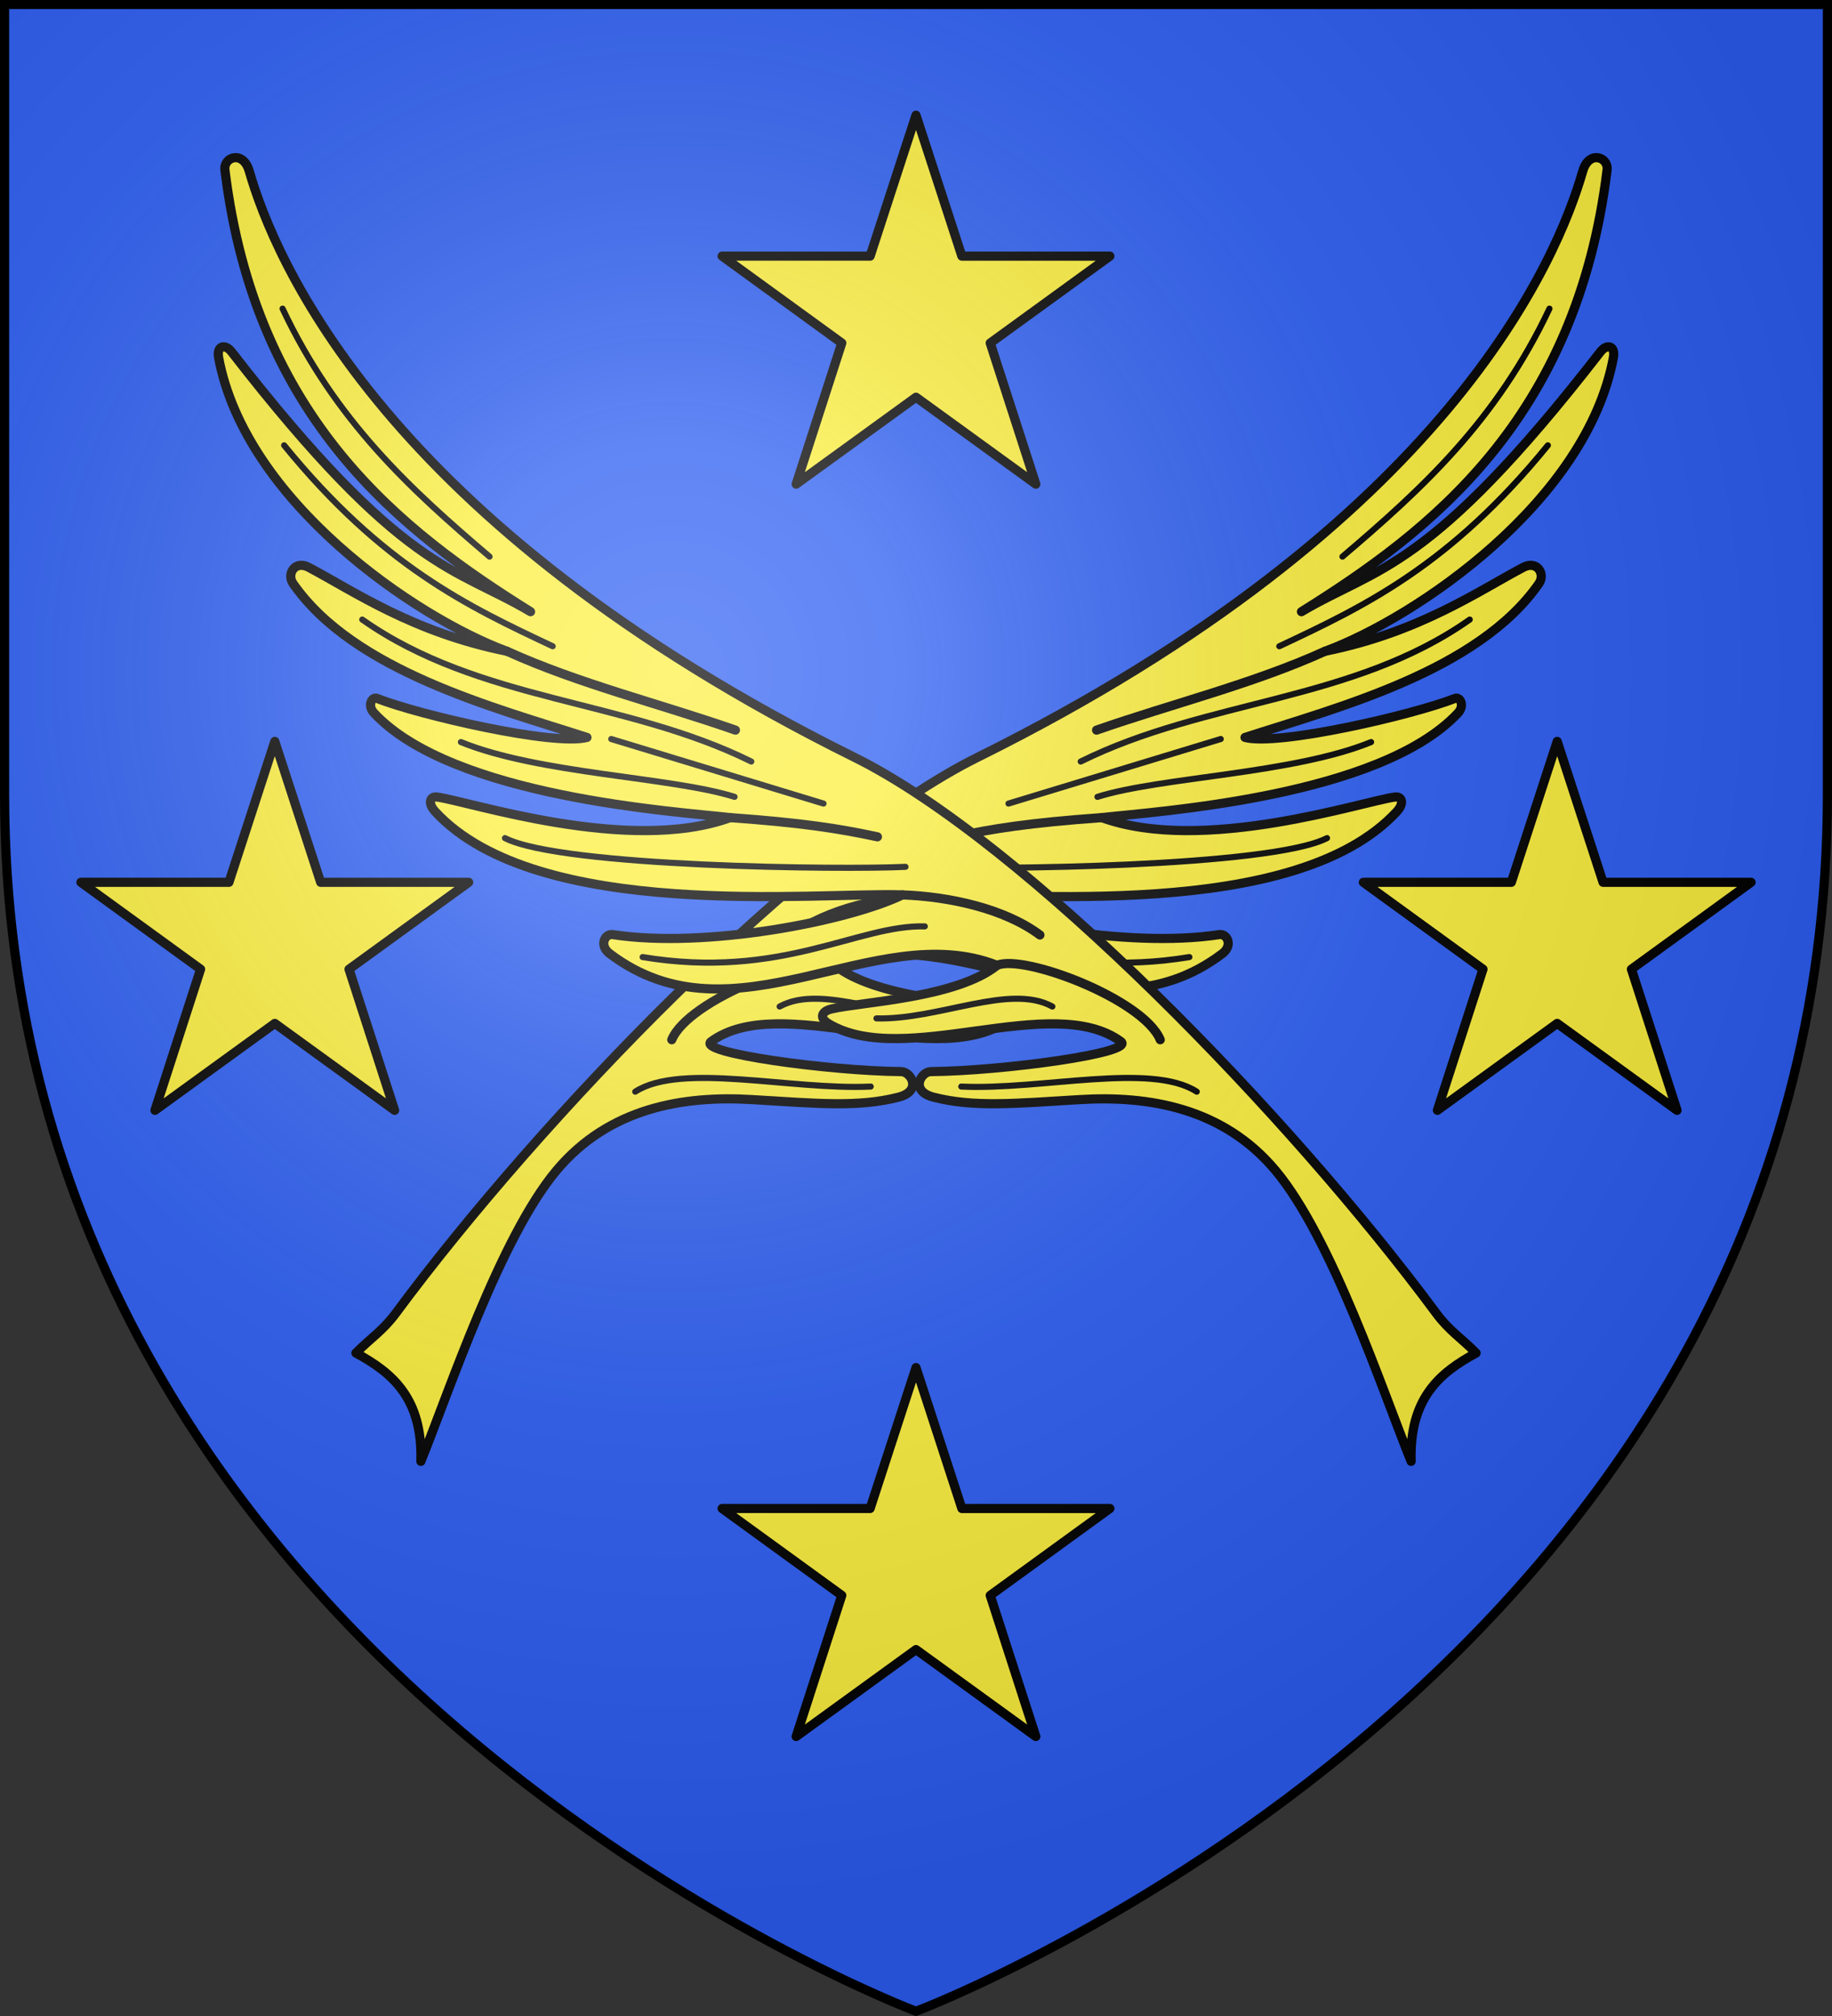 <svg xmlns="http://www.w3.org/2000/svg" xmlns:xlink="http://www.w3.org/1999/xlink" width="600" height="660"><rect width="100%" height="100%" fill="#333333" stroke="none"/><defs><radialGradient id="e" cx="-80" cy="-80" r="405" gradientUnits="userSpaceOnUse"><stop offset="0" stop-color="#fff" stop-opacity=".31"/><stop offset=".19" stop-color="#fff" stop-opacity=".25"/><stop offset=".6" stop-color="#6b6b6b" stop-opacity=".125"/><stop offset="1" stop-opacity=".125"/></radialGradient><path id="a" d="M-298.5-298.5h597V-40C298.5 246.31 0 358.5 0 358.5S-298.5 246.31-298.5-40z"/></defs><use xlink:href="#a" width="600" height="660" fill="#2b5df2" transform="translate(300 300)"/><use xlink:href="#c" width="100%" height="100%" stroke-width=".912" transform="matrix(-1 0 0 1 600 0)"/><g id="c" stroke="#000" stroke-linecap="round" stroke-linejoin="round" stroke-width=".862"><path fill="#fcef3c" stroke-width="2.586" d="M420.788 449.44c-.542-17.917 8.193-25.065 18.341-30.572-4.126-4.183-7.608-6.296-11.283-11.262-40.89-55.244-115.763-132.844-164.206-156.851C130.656 184.85 99.864 110.02 92.75 85.315c-1.727-6.005-7.317-3.992-6.873-.36 8.632 70.654 50.13 102.122 86.29 124.684-21.467-12.74-36.067-11.033-84.377-73.3-1.893-2.44-4.31-1.752-3.686 1.604 7.547 40.601 55.633 73.38 81.426 82.87-26.65-5.36-43.213-16.94-55.969-23.677-3.935-2.078-6.315 1.861-4.44 4.56 17.18 24.729 56.88 34.997 82.978 43.432-9.462 2.45-47.268-6.303-59.284-11.018-1.397-.548-2.843 1.987-.818 4.15 22.21 23.717 85.064 27.757 100.543 29.497-28.69 10.445-73.785-4.635-82.78-5.811-1.908-.25-2.769 1.684-.462 4.169 28.934 31.173 107.36 22.63 131.873 23.455-15.553 7.468-55.577 15.215-81.81 11.201-2.177-.333-3.934 3.028-.881 5.345 35.295 26.791 74.92-10.263 109.414 3.332-11.443 9.236-38.371 10.325-46.774 12.312-2.81.664-3.524 2.528-.818 4.15 21.423 12.849 63.031-9.169 82.52 5.032 4.365 3.181-33.338 8.323-53.655 8.497-2.773.023-6.014 5.49.821 7.23 11.334 2.887 22.835 1.78 41.334.665 19.333-1.165 40.367 2.289 55.198 20.03 15.907 19.029 30.174 62.052 38.268 82.075" transform="matrix(1.16 0 0 1.16 -25.955 -42.927)"/><path fill="none" stroke-width="1.724" d="M293.78 343.664c22.563 1.055 53.464-6.945 66.482 1.44M269.83 324.422c17.677.45 37.667-9.963 49.664-3.345M203.813 307.116c39.108 6.481 60.803-9.178 79.668-8.66M164.95 273.543c15.936 8.166 95.336 8.974 113.079 8.107M152.504 246.44c22.108 9.003 59.427 9.843 77.266 15.458M194.956 245.576l59.926 18.217M124.655 211.865c33.071 23.29 74.182 22.407 109.837 40.067" transform="matrix(1.16 0 0 1.16 -25.955 -42.927)"/><path fill="none" stroke-width="2.586" d="M165.53 220.814c20.187 9.168 43.037 14.768 64.484 22.249m-1.474 24.694c20.567 1.485 30.812 3.118 41.563 5.42m7.068 16.393c13.076.444 28.806 3.824 38.816 11.316m-12.093 8.562c7.505-3.24 41.311 9.58 46.06 20.998" transform="matrix(1.16 0 0 1.16 -25.955 -42.927)"/><path fill="none" stroke-width="1.724" d="M178.418 219.393c-24.055-11.303-48.127-22.723-75.819-56.703M160.588 194.096c-22.272-18.95-43.467-38.278-58.435-69.98" transform="matrix(1.16 0 0 1.16 -25.955 -42.927)"/></g><path id="d" fill="#fcef3c" stroke="#000" stroke-linecap="round" stroke-linejoin="round" stroke-width="3" d="m300 37.72 15.023 46.133H363.5l-39.192 28.45 14.937 46.197L300 130.044 260.755 158.5l14.937-46.198-39.192-28.45h48.477z"/><use xlink:href="#d" width="100%" height="100%" transform="translate(-210 205)"/><use xlink:href="#d" width="100%" height="100%" transform="translate(210 205)"/><use xlink:href="#d" width="100%" height="100%" transform="translate(0 410)"/><use xlink:href="#a" width="600" height="660" fill="url(#e)" transform="translate(300 300)"/><use xlink:href="#a" width="600" height="660" fill="none" stroke="#000" stroke-width="3" transform="matrix(1 0 0 1 300 299.954)"/></svg>